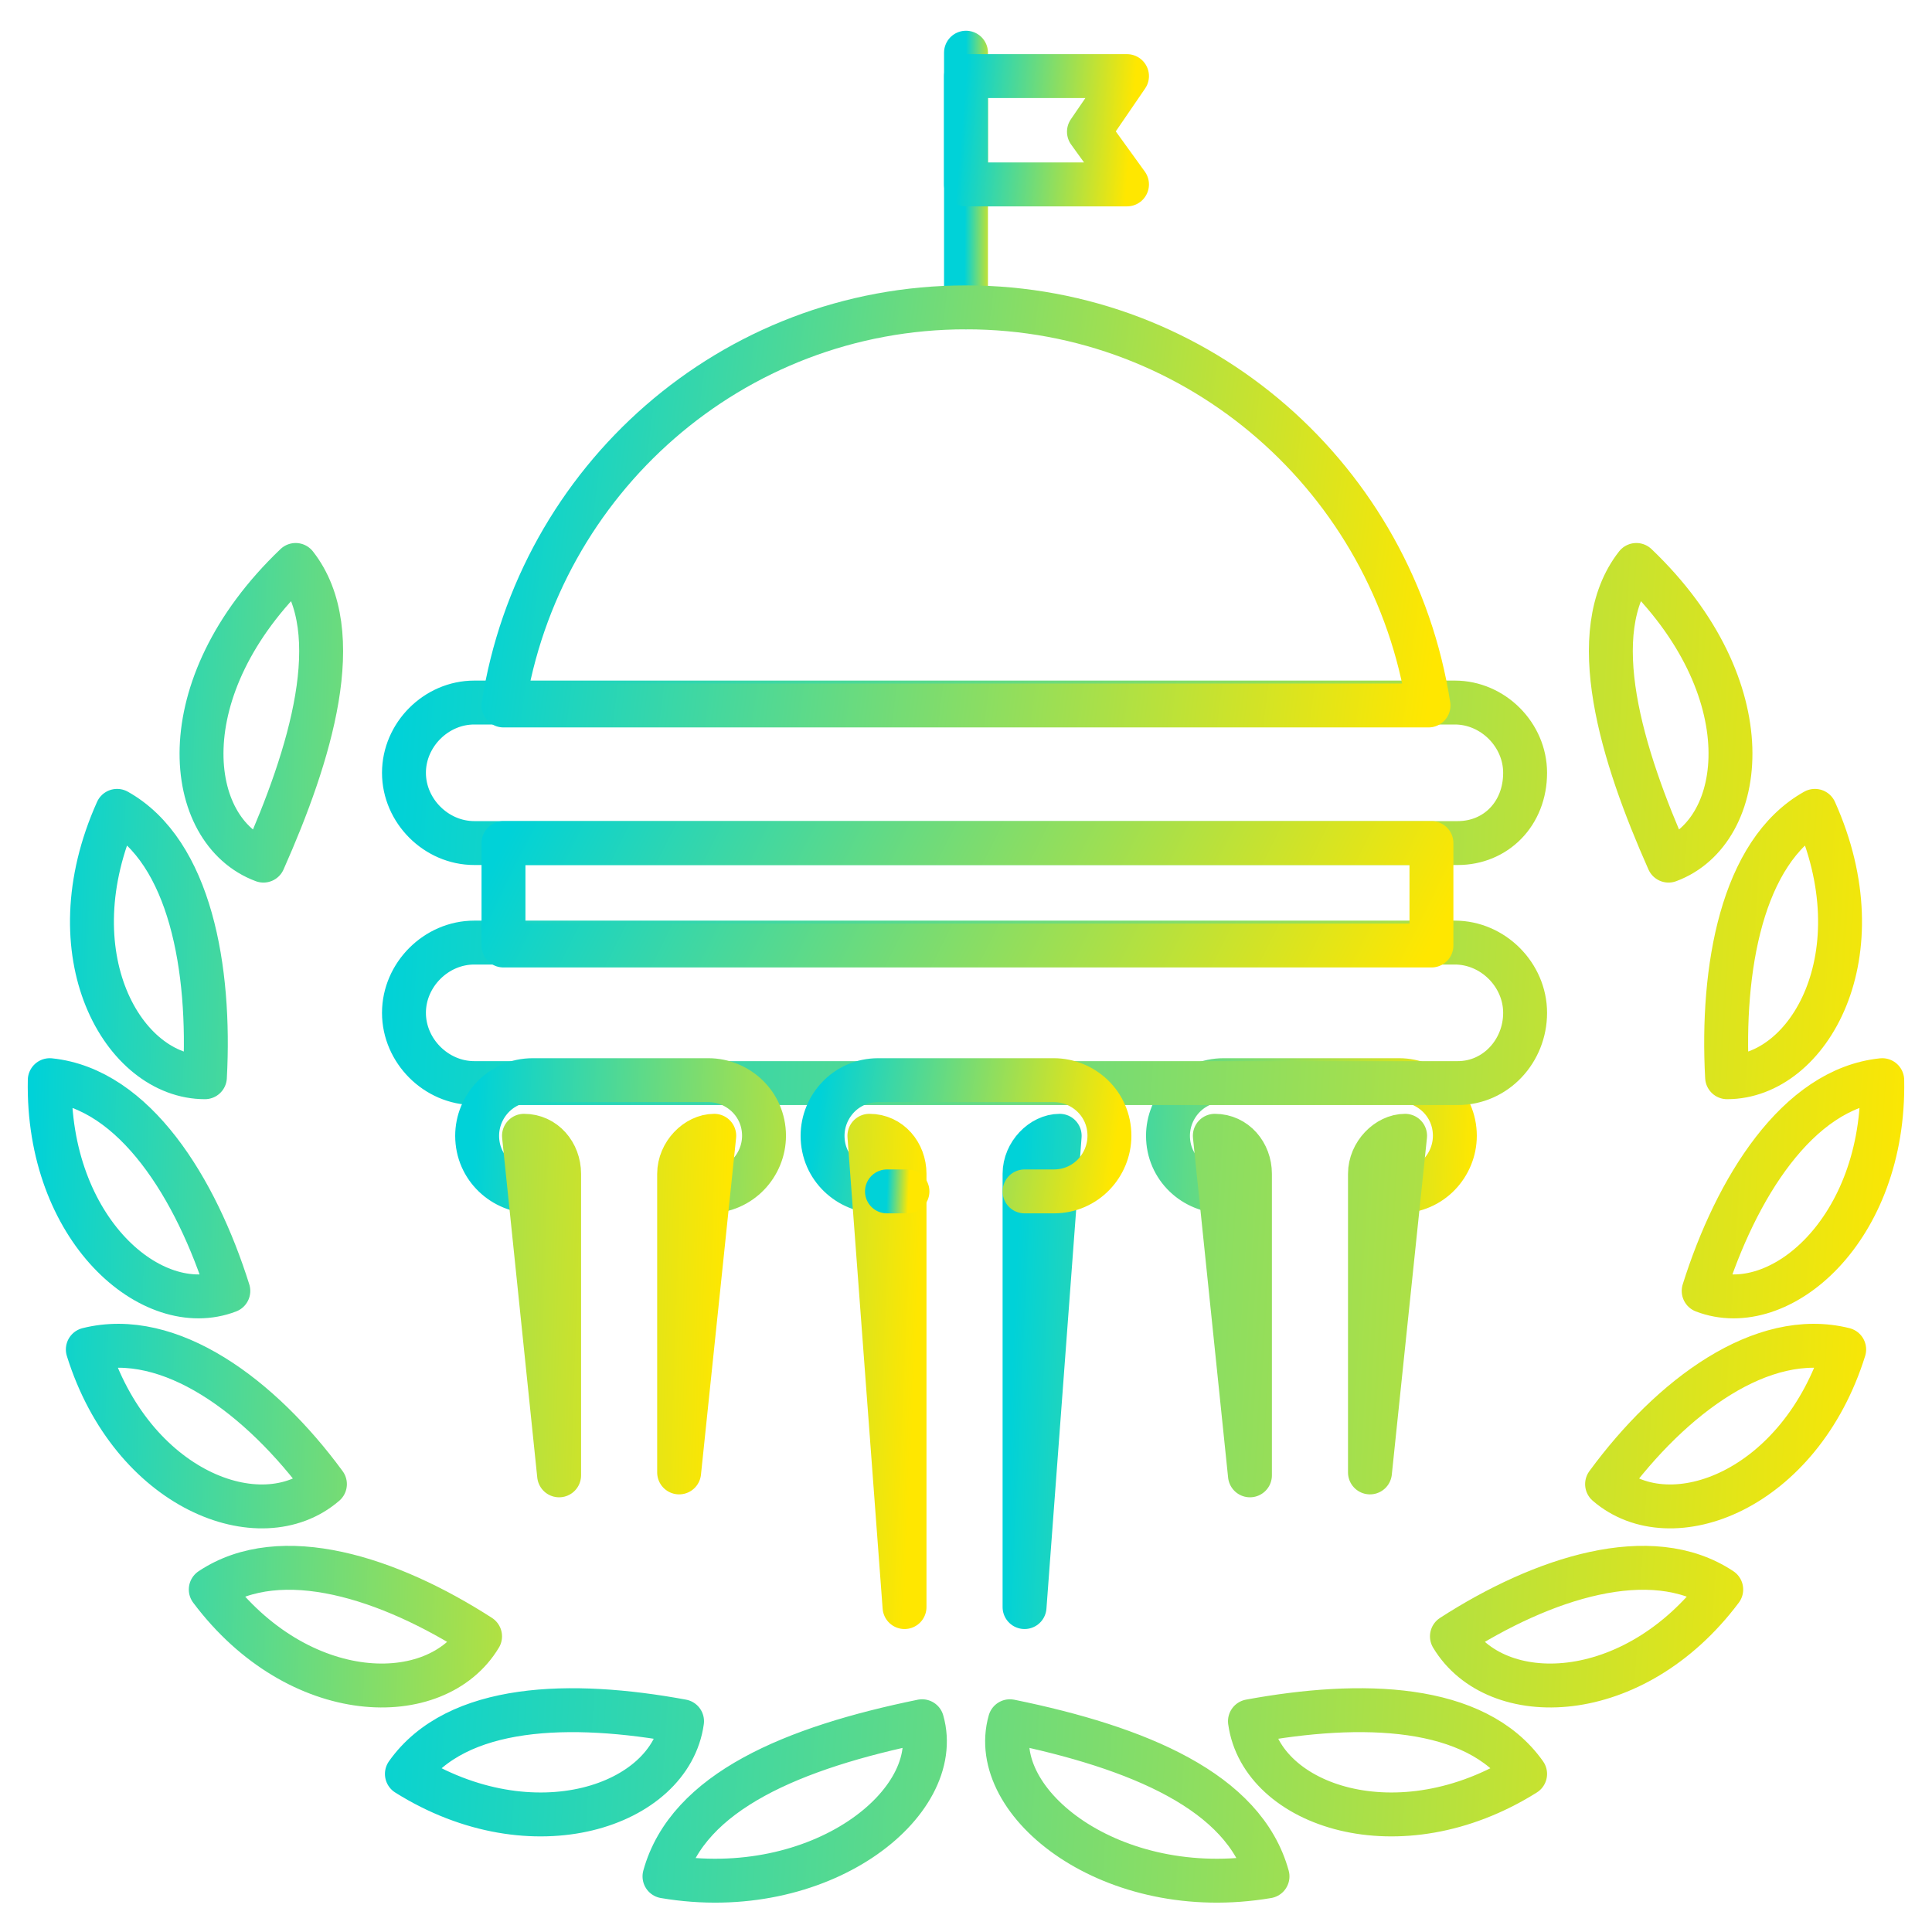 <?xml version="1.0" encoding="UTF-8"?> <svg xmlns="http://www.w3.org/2000/svg" width="66" height="66" viewBox="0 0 66 66" fill="none"> <path d="M33 10.5V1.8" stroke="url(#paint0_linear_5_174)" stroke-width="1.5" stroke-miterlimit="10" stroke-linecap="round" stroke-linejoin="round"></path> <path d="M38.5 6.3H33V2.6H38.5L37.2 4.5L38.5 6.3Z" stroke="url(#paint1_linear_5_174)" stroke-width="1.5" stroke-miterlimit="10" stroke-linecap="round" stroke-linejoin="round"></path> <path d="M41.8 40.7C40.8 40.7 39.9 39.9 39.9 38.8C39.9 37.8 40.7 36.9 41.8 36.9H47.8C48.8 36.9 49.7 37.7 49.7 38.8C49.7 39.8 48.9 40.7 47.8 40.7M35 54.9V40.1C35 39.4 35.6 38.8 36.2 38.8L35 54.9Z" stroke="url(#paint2_linear_5_174)" stroke-width="1.5" stroke-miterlimit="10" stroke-linecap="round" stroke-linejoin="round"></path> <path d="M46.8 50.3V40.1C46.8 39.4 47.4 38.8 48 38.8L46.8 50.3ZM41.5 38.8C42.2 38.8 42.7 39.4 42.7 40.1V50.4L41.5 38.8ZM57 29.4C55.4 25.8 54.1 21.6 55.9 19.3C60.3 23.5 59.7 28.4 57 29.4ZM59 36.8C58.8 33.1 59.5 29.1 62 27.7C64.2 32.6 61.8 36.8 59 36.8ZM58.2 44.1C59.3 40.6 61.4 37.2 64.3 36.9C64.4 42 60.8 45.1 58.2 44.1ZM54.9 50.7C57.1 47.7 60.2 45.4 63 46.1C61.5 50.9 57.1 52.6 54.9 50.7ZM49.6 55.9C52.7 53.9 56.4 52.7 58.8 54.3C55.8 58.3 51.1 58.4 49.6 55.9ZM42.7 58.8C46.5 58.1 50.4 58.2 52.1 60.6C47.8 63.3 43.1 61.7 42.7 58.8ZM34.5 58.8C38.9 59.7 42.5 61.2 43.3 64.1C38 65 33.7 61.6 34.5 58.8ZM23.3 58.8C19.5 58.1 15.6 58.2 13.9 60.6C18.2 63.3 22.9 61.7 23.3 58.8ZM31.5 58.8C27.1 59.7 23.5 61.2 22.7 64.1C28 65 32.3 61.6 31.5 58.8ZM49.8 28.8H16.2C14.9 28.8 13.8 27.7 13.8 26.4C13.8 25.1 14.9 24 16.2 24H49.7C51 24 52.1 25.1 52.1 26.4C52.1 27.8 51.1 28.8 49.8 28.8ZM49.8 37H16.2C14.9 37 13.8 35.9 13.8 34.6C13.8 33.3 14.9 32.2 16.2 32.2H49.7C51 32.2 52.1 33.3 52.1 34.6C52.1 35.9 51.1 37 49.8 37Z" stroke="url(#paint3_linear_5_174)" stroke-width="1.5" stroke-miterlimit="10" stroke-linecap="round" stroke-linejoin="round"></path> <path d="M48.8 24.1C47.6 16.4 41 10.5 33 10.5C25 10.5 18.4 16.4 17.2 24.1H48.8Z" stroke="url(#paint4_linear_5_174)" stroke-width="1.5" stroke-miterlimit="10" stroke-linecap="round" stroke-linejoin="round"></path> <path d="M48.9 28.8H17.2V32.3H48.9V28.8Z" stroke="url(#paint5_linear_5_174)" stroke-width="1.5" stroke-miterlimit="10" stroke-linecap="round" stroke-linejoin="round"></path> <path d="M30 40.7C29 40.7 28.1 39.9 28.1 38.8C28.1 37.8 28.9 36.9 30 36.9H36C37 36.9 37.9 37.7 37.9 38.8C37.9 39.8 37.1 40.7 36 40.7H35" stroke="url(#paint6_linear_5_174)" stroke-width="1.5" stroke-miterlimit="10" stroke-linecap="round" stroke-linejoin="round"></path> <path d="M18.2 40.7C17.2 40.7 16.3 39.9 16.3 38.8C16.3 37.8 17.1 36.9 18.2 36.9H24.2C25.2 36.9 26.1 37.7 26.1 38.8C26.1 39.8 25.3 40.7 24.2 40.7M29.7 38.8C30.4 38.8 30.9 39.4 30.9 40.1V54.9L29.7 38.8Z" stroke="url(#paint7_linear_5_174)" stroke-width="1.5" stroke-miterlimit="10" stroke-linecap="round" stroke-linejoin="round"></path> <path d="M23.2 50.3V40.1C23.2 39.4 23.8 38.8 24.4 38.8L23.2 50.3ZM17.9 38.8C18.6 38.8 19.1 39.4 19.1 40.1V50.4L17.9 38.8ZM9 29.4C10.6 25.8 11.9 21.6 10.1 19.3C5.7 23.5 6.3 28.4 9 29.4ZM7 36.8C7.2 33.1 6.5 29.1 4 27.7C1.8 32.6 4.2 36.8 7 36.8ZM7.8 44.1C6.7 40.6 4.6 37.2 1.7 36.9C1.6 42 5.2 45.1 7.8 44.1ZM11.1 50.7C8.9 47.7 5.8 45.4 3 46.1C4.5 50.9 8.9 52.6 11.1 50.7ZM16.4 55.9C13.3 53.9 9.6 52.7 7.2 54.3C10.2 58.3 14.9 58.4 16.4 55.9Z" stroke="url(#paint8_linear_5_174)" stroke-width="1.5" stroke-miterlimit="10" stroke-linecap="round" stroke-linejoin="round"></path> <path d="M30.3 40.7H31" stroke="url(#paint9_linear_5_174)" stroke-width="1.5" stroke-miterlimit="10" stroke-linecap="round" stroke-linejoin="round"></path> <defs> <linearGradient id="paint0_linear_5_174" x1="33" y1="1.8" x2="34.055" y2="1.807" gradientUnits="userSpaceOnUse"> <stop stop-color="#00D2D8"></stop> <stop offset="1" stop-color="#FFE700"></stop> </linearGradient> <linearGradient id="paint1_linear_5_174" x1="33" y1="2.6" x2="38.764" y2="3.071" gradientUnits="userSpaceOnUse"> <stop stop-color="#00D2D8"></stop> <stop offset="1" stop-color="#FFE700"></stop> </linearGradient> <linearGradient id="paint2_linear_5_174" x1="35" y1="36.9" x2="50.477" y2="37.594" gradientUnits="userSpaceOnUse"> <stop stop-color="#00D2D8"></stop> <stop offset="1" stop-color="#FFE700"></stop> </linearGradient> <linearGradient id="paint3_linear_5_174" x1="13.8" y1="19.3" x2="66.875" y2="22.577" gradientUnits="userSpaceOnUse"> <stop stop-color="#00D2D8"></stop> <stop offset="1" stop-color="#FFE700"></stop> </linearGradient> <linearGradient id="paint4_linear_5_174" x1="17.2" y1="10.5" x2="50.002" y2="14.688" gradientUnits="userSpaceOnUse"> <stop stop-color="#00D2D8"></stop> <stop offset="1" stop-color="#FFE700"></stop> </linearGradient> <linearGradient id="paint5_linear_5_174" x1="17.2" y1="28.8" x2="44.003" y2="42.139" gradientUnits="userSpaceOnUse"> <stop stop-color="#00D2D8"></stop> <stop offset="1" stop-color="#FFE700"></stop> </linearGradient> <linearGradient id="paint6_linear_5_174" x1="28.1" y1="36.9" x2="38.235" y2="38.336" gradientUnits="userSpaceOnUse"> <stop stop-color="#00D2D8"></stop> <stop offset="1" stop-color="#FFE700"></stop> </linearGradient> <linearGradient id="paint7_linear_5_174" x1="16.3" y1="36.9" x2="31.672" y2="37.585" gradientUnits="userSpaceOnUse"> <stop stop-color="#00D2D8"></stop> <stop offset="1" stop-color="#FFE700"></stop> </linearGradient> <linearGradient id="paint8_linear_5_174" x1="1.698" y1="19.3" x2="25.622" y2="20.08" gradientUnits="userSpaceOnUse"> <stop stop-color="#00D2D8"></stop> <stop offset="1" stop-color="#FFE700"></stop> </linearGradient> <linearGradient id="paint9_linear_5_174" x1="30.3" y1="40.7" x2="31.037" y2="40.728" gradientUnits="userSpaceOnUse"> <stop stop-color="#00D2D8"></stop> <stop offset="1" stop-color="#FFE700"></stop> </linearGradient> </defs> </svg> 